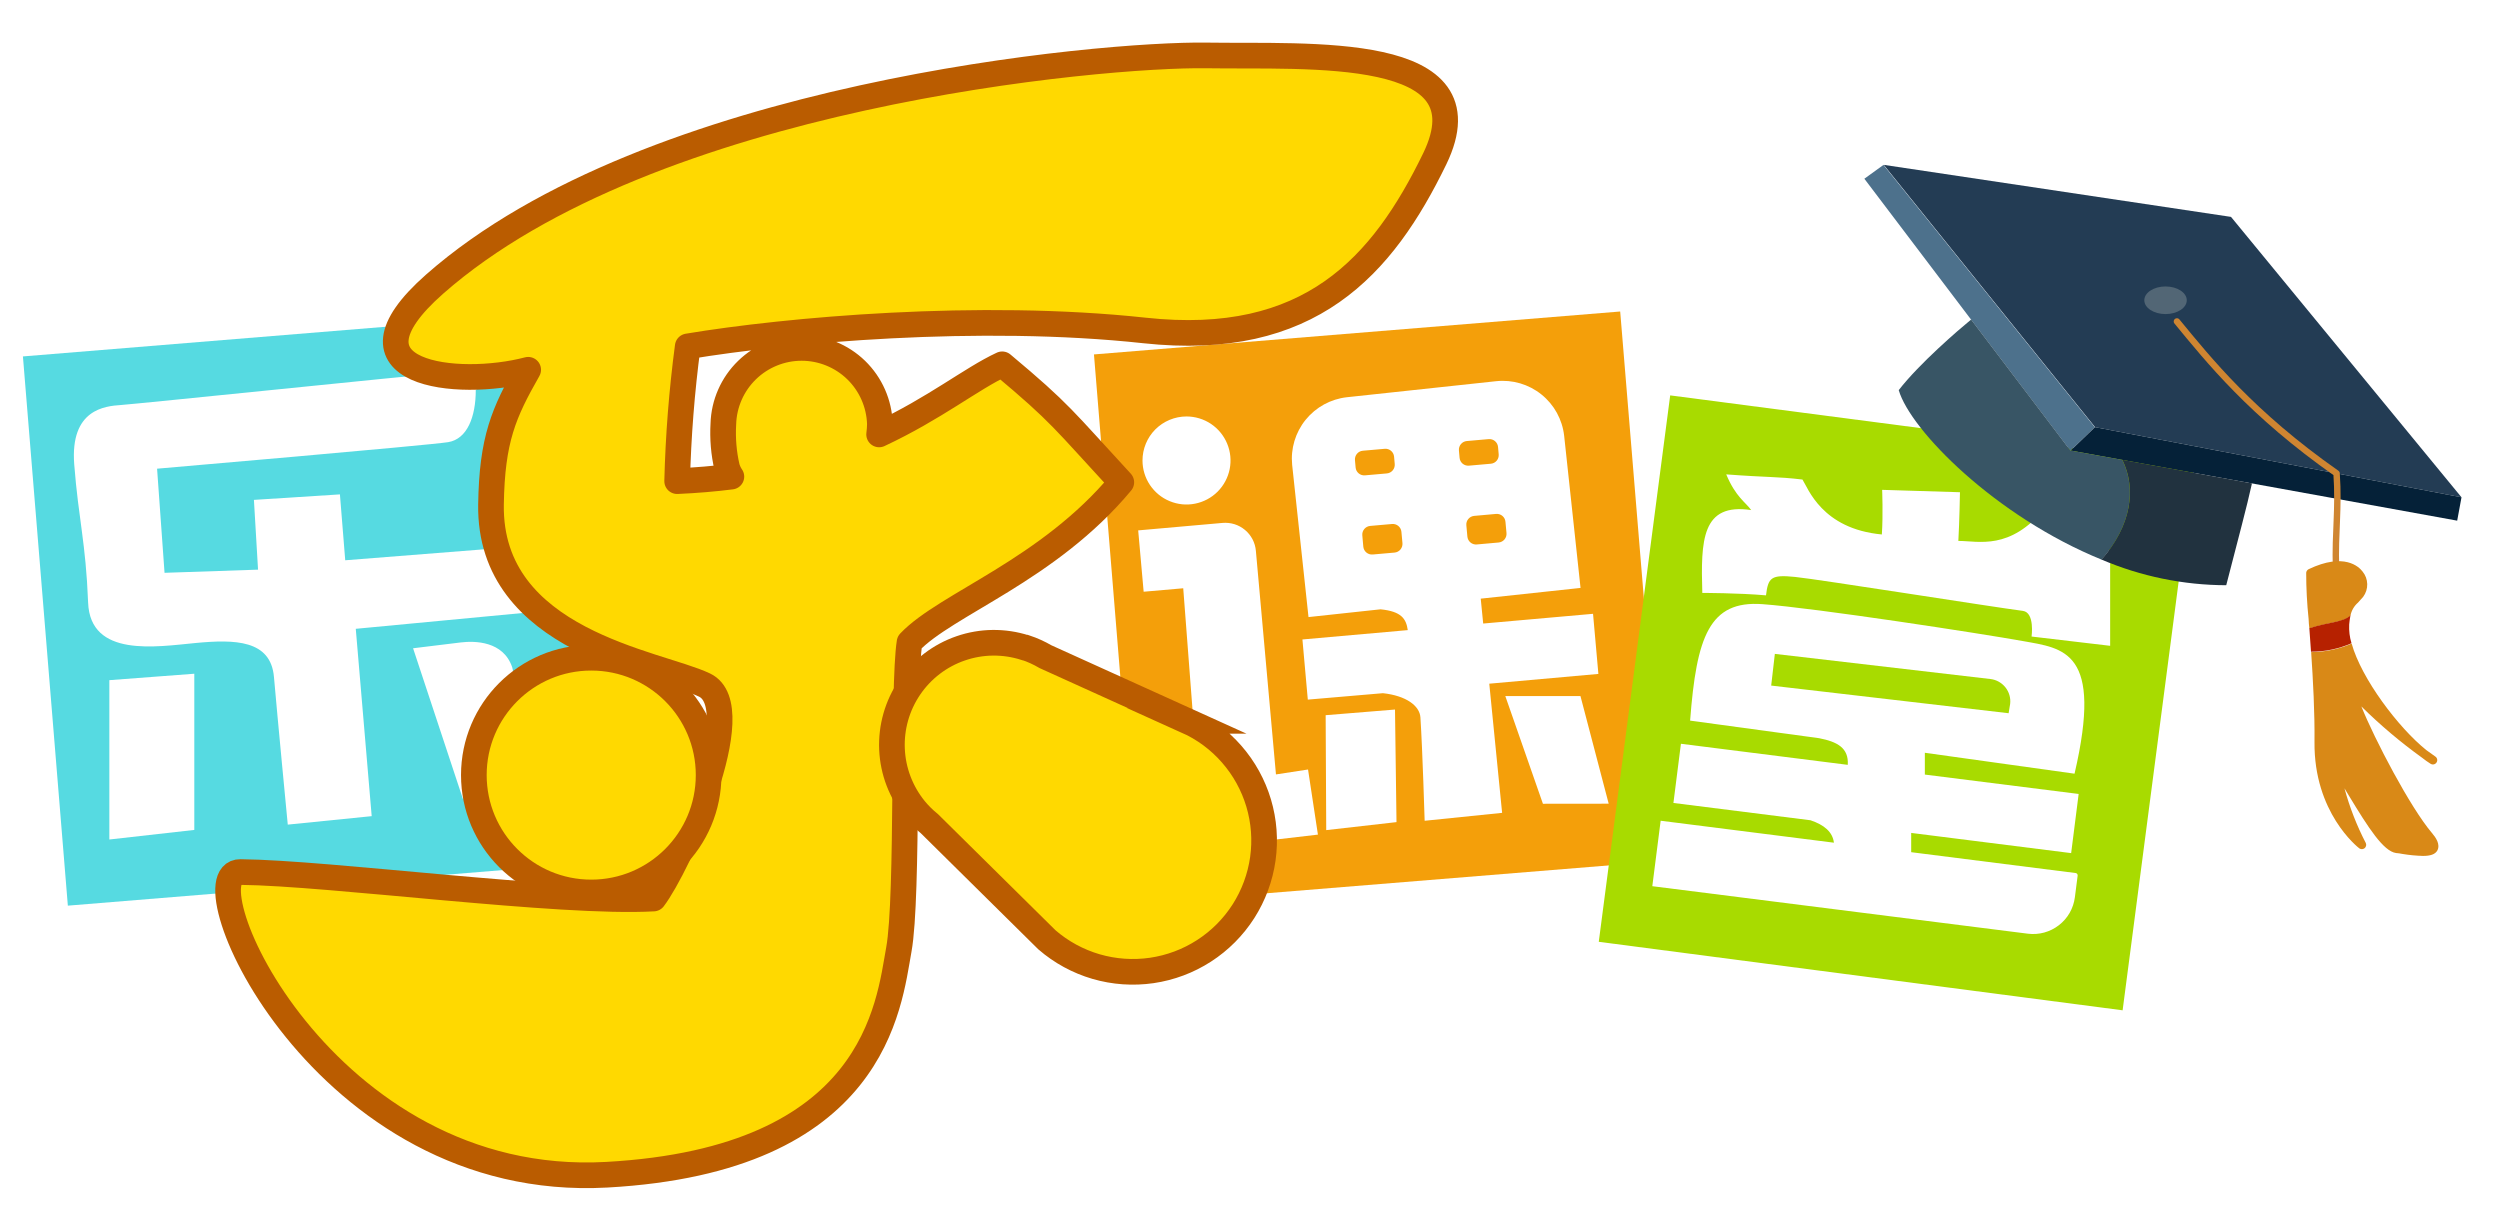 <svg width="65" height="32" viewBox="0 0 65 32" fill="none" xmlns="http://www.w3.org/2000/svg">
<g clip-path="url(#clip0_5447_5031)">
<path d="M14.876 8.099L0.596 9.267L1.764 23.547L16.044 22.379L14.876 8.099ZM5.052 21.578L2.843 21.827V17.684L5.052 17.517V21.578ZM12.037 20.777L10.74 16.855C10.74 16.855 11.624 16.745 11.983 16.703C12.342 16.661 13.088 16.663 13.318 17.352C13.548 18.041 12.037 20.777 12.037 20.777ZM9.25 16.349L9.664 21.22L7.482 21.44C7.482 21.44 7.206 18.568 7.123 17.602C7.039 16.636 6.107 16.621 5.086 16.718C4.064 16.815 2.346 17.102 2.291 15.667C2.229 14.087 2.042 13.513 1.93 12.076C1.819 10.64 2.731 10.558 3.147 10.53C3.562 10.501 10.52 9.784 11.735 9.674C12.949 9.564 12.37 10.143 12.37 10.143C12.37 10.833 12.15 11.414 11.653 11.496C11.155 11.577 4.084 12.186 4.084 12.186L4.278 14.893L6.709 14.811L6.602 12.997L8.838 12.854L8.976 14.567L12.647 14.277L13.768 15.921L9.25 16.349Z" fill="#56DAE1"/>
<path d="M38.898 13.362L38.33 13.413C38.206 13.424 38.114 13.533 38.125 13.657L38.152 13.951C38.163 14.075 38.272 14.167 38.396 14.156L38.964 14.105C39.088 14.094 39.18 13.985 39.169 13.861L39.142 13.567C39.132 13.443 39.022 13.351 38.898 13.362Z" fill="#F49F0A"/>
<path d="M38.705 11.417L38.136 11.467C38.013 11.478 37.921 11.588 37.932 11.712L37.949 11.903C37.96 12.027 38.069 12.118 38.193 12.107L38.762 12.057C38.886 12.046 38.977 11.937 38.966 11.813L38.949 11.621C38.938 11.498 38.829 11.406 38.705 11.417Z" fill="#F49F0A"/>
<path d="M36.193 13.624L35.625 13.674C35.501 13.685 35.409 13.795 35.42 13.919L35.446 14.213C35.457 14.337 35.567 14.428 35.691 14.417L36.259 14.367C36.383 14.356 36.474 14.246 36.464 14.123L36.437 13.829C36.426 13.704 36.317 13.613 36.193 13.624Z" fill="#F49F0A"/>
<path d="M36.002 11.669L35.433 11.719C35.309 11.73 35.218 11.84 35.229 11.964L35.246 12.155C35.257 12.279 35.366 12.37 35.49 12.359L36.059 12.309C36.182 12.298 36.274 12.188 36.263 12.065L36.246 11.873C36.235 11.749 36.126 11.658 36.002 11.669Z" fill="#F49F0A"/>
<path d="M42.125 8.099L28.443 9.215L29.611 23.495L42.41 22.453L43.099 19.898L42.125 8.099ZM30.848 10.828C31.074 10.828 31.296 10.895 31.484 11.02C31.672 11.146 31.819 11.325 31.906 11.534C31.993 11.743 32.016 11.973 31.972 12.195C31.928 12.417 31.819 12.621 31.659 12.782C31.499 12.942 31.295 13.051 31.073 13.095C30.851 13.14 30.621 13.117 30.412 13.03C30.202 12.944 30.024 12.797 29.898 12.609C29.772 12.421 29.705 12.199 29.705 11.973C29.705 11.67 29.825 11.379 30.039 11.164C30.254 10.95 30.544 10.829 30.848 10.828ZM33.065 21.84L31.035 18.837L30.764 15.295L29.735 15.385L29.593 13.79L31.785 13.596C31.89 13.587 31.996 13.598 32.096 13.629C32.196 13.66 32.289 13.711 32.37 13.779C32.451 13.846 32.517 13.929 32.566 14.022C32.614 14.115 32.644 14.217 32.653 14.322L33.175 20.135L34.009 20.007L34.266 21.7L33.065 21.84ZM34.482 21.583L34.467 18.595L36.27 18.448L36.309 21.375L34.482 21.583ZM37.041 21.34C37.041 21.34 36.986 19.504 36.931 18.652C36.911 18.35 36.559 18.088 35.956 18.023L34.003 18.19L33.863 16.626L36.602 16.383C36.56 16.086 36.435 15.897 35.895 15.842L34.021 16.044L33.596 12.086C33.554 11.665 33.68 11.244 33.946 10.915C34.213 10.586 34.598 10.375 35.019 10.328L38.901 9.911C39.323 9.866 39.746 9.99 40.077 10.256C40.408 10.521 40.62 10.907 40.668 11.329L41.094 15.286L38.499 15.565L38.563 16.212L41.419 15.959L41.558 17.522L38.721 17.776L39.055 21.134L37.041 21.34ZM40.116 20.898L39.138 18.098H41.092L41.826 20.896L40.116 20.898Z" fill="#F49F0A"/>
<path d="M52.264 18.301C52.282 18.148 52.238 17.994 52.142 17.873C52.046 17.752 51.907 17.673 51.754 17.655L46.146 17.001L46.051 17.825L52.224 18.544L52.264 18.301Z" fill="#A8DB00"/>
<path d="M43.425 10.28L41.568 24.487L55.188 26.268L57.045 12.06L43.425 10.28ZM54.045 20.643L53.85 22.181L49.691 21.656V22.157L53.967 22.699C53.983 22.701 53.997 22.709 54.006 22.721C54.016 22.734 54.02 22.75 54.019 22.765L53.947 23.328C53.929 23.47 53.883 23.608 53.812 23.733C53.741 23.858 53.645 23.967 53.532 24.055C53.418 24.143 53.288 24.208 53.15 24.246C53.011 24.284 52.866 24.294 52.724 24.276L42.96 23.041L43.177 21.339L47.682 21.91C47.647 21.626 47.425 21.446 47.074 21.327L43.509 20.877L43.704 19.338L48.042 19.886C48.07 19.444 47.768 19.285 47.296 19.193L43.943 18.736C44.109 16.554 44.443 15.608 45.82 15.708C47.196 15.808 51.509 16.472 52.585 16.666C53.661 16.859 54.684 16.913 53.938 20.116L50.046 19.572V20.139L54.045 20.643ZM54.864 16.791L52.821 16.55C52.821 16.55 52.909 15.926 52.595 15.883C51.786 15.778 47.295 15.064 46.671 15C46.047 14.937 45.973 15.015 45.916 15.479C45.194 15.416 44.26 15.416 44.26 15.416C44.22 14.048 44.241 13.068 45.531 13.262C45.388 13.058 45.131 12.928 44.882 12.334C46.005 12.418 46.188 12.388 46.864 12.468C47.009 12.688 47.365 13.751 48.928 13.896C48.963 13.384 48.936 12.736 48.936 12.736L50.959 12.798C50.959 12.798 50.945 13.594 50.917 14.064C51.451 14.064 52.252 14.32 53.169 13.215C54.087 12.111 54.864 13.883 54.864 14.597V16.791Z" fill="#A8DB00"/>
<path d="M31.354 1.441C28.668 1.405 16.92 2.442 11.304 7.384C8.618 9.747 11.906 10.096 13.733 9.614C13.096 10.733 12.792 11.419 12.766 13.117C12.712 16.69 17.104 17.23 18.317 17.811C19.53 18.391 17.613 22.551 16.992 23.362C14.561 23.5 8.568 22.695 6.249 22.673C4.795 22.654 8.368 30.953 15.776 30.543C22.763 30.156 23.107 26.138 23.37 24.688C23.622 23.307 23.466 17.831 23.648 16.7C24.602 15.698 27.248 14.831 29.154 12.54C27.64 10.902 27.597 10.76 26.057 9.472C25.259 9.842 24.305 10.618 22.857 11.295C22.869 11.205 22.876 11.114 22.877 11.023C22.861 10.494 22.64 9.991 22.261 9.622C21.881 9.253 21.372 9.046 20.842 9.046C20.312 9.046 19.803 9.253 19.423 9.622C19.043 9.991 18.822 10.494 18.807 11.023C18.785 11.402 18.817 11.781 18.902 12.15C18.927 12.236 18.965 12.318 19.016 12.392C18.572 12.448 18.105 12.488 17.606 12.51C17.635 11.338 17.727 10.168 17.881 9.006C20.459 8.577 25.459 8.127 29.757 8.592C34.056 9.058 35.946 6.924 37.304 4.128C38.752 1.134 34.039 1.485 31.354 1.441Z" fill="#FFD900" stroke="#BA5C00" stroke-width="0.667" stroke-linecap="round" stroke-linejoin="round"/>
<path d="M30.865 18.742L27.181 17.073C27.017 16.977 26.844 16.898 26.663 16.838H26.65C26.105 16.664 25.518 16.67 24.978 16.857C24.437 17.043 23.971 17.4 23.649 17.873C23.327 18.346 23.167 18.91 23.192 19.482C23.217 20.053 23.427 20.601 23.789 21.044C23.901 21.18 24.027 21.304 24.164 21.415L27.221 24.436C27.591 24.756 28.026 24.993 28.497 25.131C28.967 25.268 29.461 25.302 29.946 25.232C30.431 25.161 30.895 24.987 31.306 24.721C31.718 24.455 32.067 24.104 32.331 23.691C32.594 23.278 32.766 22.813 32.834 22.328C32.902 21.843 32.865 21.349 32.725 20.879C32.585 20.41 32.346 19.976 32.023 19.607C31.701 19.238 31.303 18.943 30.856 18.742H30.865Z" fill="#FFD900" stroke="#BA5C00" stroke-width="0.667" stroke-miterlimit="10"/>
<path d="M15.372 23.204C17.057 23.204 18.424 21.838 18.424 20.152C18.424 18.467 17.057 17.101 15.372 17.101C13.687 17.101 12.32 18.467 12.32 20.152C12.32 21.838 13.687 23.204 15.372 23.204Z" fill="#FFD900" stroke="#BA5C00" stroke-width="0.667" stroke-miterlimit="10"/>
<path d="M48.977 4.286L58.006 5.639L64 12.931L54.472 11.107L48.977 4.286Z" fill="#233C54"/>
<path d="M53.83 11.718L54.466 11.109L48.97 4.288L48.473 4.647L53.83 11.718Z" fill="#4D718C"/>
<path d="M53.836 11.714L63.887 13.537L63.999 12.93L54.47 11.106L53.836 11.714Z" fill="#052138"/>
<path d="M56.304 8.166C56.609 8.166 56.856 8.005 56.856 7.807C56.856 7.609 56.609 7.448 56.304 7.448C55.999 7.448 55.752 7.609 55.752 7.807C55.752 8.005 55.999 8.166 56.304 8.166Z" fill="#526675"/>
<path d="M55.18 11.957L53.83 11.713L51.249 8.308C50.916 8.581 49.906 9.449 49.367 10.143C49.669 11.187 51.888 13.431 54.643 14.551C55.414 13.663 55.551 12.709 55.18 11.957Z" fill="#385565"/>
<path d="M58.551 12.568L55.181 11.956C55.551 12.709 55.414 13.666 54.639 14.549C55.664 14.986 56.767 15.213 57.882 15.216C58.221 13.896 58.411 13.204 58.551 12.568Z" fill="#21323F"/>
<path d="M56.6 8.358C57.424 9.359 58.542 10.761 60.751 12.308C60.816 13.26 60.707 13.809 60.736 14.774" stroke="#CF8531" stroke-width="0.167" stroke-linecap="round" stroke-linejoin="round"/>
<path d="M61.309 15.667C61.347 15.623 61.392 15.577 61.443 15.517C61.514 15.421 61.551 15.304 61.548 15.185C61.545 15.066 61.502 14.951 61.426 14.859C61.331 14.734 60.949 14.359 60.024 14.799C60.007 14.808 59.992 14.821 59.981 14.837C59.969 14.853 59.963 14.871 59.961 14.891C59.961 15.293 59.982 15.695 60.024 16.096C60.024 16.172 60.036 16.262 60.043 16.339C60.563 16.172 60.915 16.192 61.112 16.006C61.138 15.874 61.208 15.755 61.309 15.667Z" fill="#D98917"/>
<path d="M63.23 21.657C62.664 20.99 61.74 19.224 61.395 18.367C61.886 18.852 62.414 19.298 62.975 19.702C63.044 19.757 63.117 19.809 63.193 19.857C63.206 19.865 63.219 19.871 63.234 19.874C63.248 19.877 63.263 19.877 63.278 19.874C63.292 19.871 63.306 19.865 63.318 19.857C63.33 19.849 63.341 19.838 63.349 19.826C63.357 19.814 63.363 19.8 63.366 19.785C63.369 19.771 63.369 19.756 63.366 19.741C63.363 19.727 63.358 19.713 63.349 19.701C63.341 19.689 63.331 19.678 63.318 19.67C63.318 19.67 63.225 19.605 63.085 19.503C62.359 18.921 61.395 17.643 61.143 16.733C60.81 16.878 60.452 16.953 60.09 16.954C60.14 17.694 60.185 18.529 60.177 19.29C60.158 21.125 61.294 22.021 61.344 22.059C61.365 22.073 61.389 22.079 61.414 22.078C61.438 22.077 61.462 22.067 61.481 22.052C61.499 22.036 61.513 22.015 61.518 21.991C61.524 21.967 61.521 21.942 61.511 21.919C61.276 21.466 61.09 20.989 60.956 20.496C60.992 20.554 61.029 20.616 61.066 20.678C61.58 21.529 61.97 22.134 62.299 22.179C62.347 22.179 62.404 22.193 62.466 22.203C62.641 22.232 62.819 22.249 62.996 22.254C63.181 22.254 63.313 22.218 63.372 22.111C63.453 21.951 63.332 21.776 63.23 21.657Z" fill="#D98917"/>
<path d="M61.079 16.238C61.086 16.157 61.097 16.078 61.112 15.999C60.916 16.184 60.563 16.166 60.043 16.333C60.056 16.526 60.071 16.732 60.086 16.945C60.449 16.945 60.807 16.87 61.139 16.725C61.091 16.567 61.071 16.402 61.079 16.238Z" fill="#B62100"/>
</g>
<defs>
<clipPath id="clip0_5447_5031">
<rect width="63.736" height="30.033" fill="white" transform="translate(0.4 0.983)"/>
</clipPath>
</defs>
</svg>

